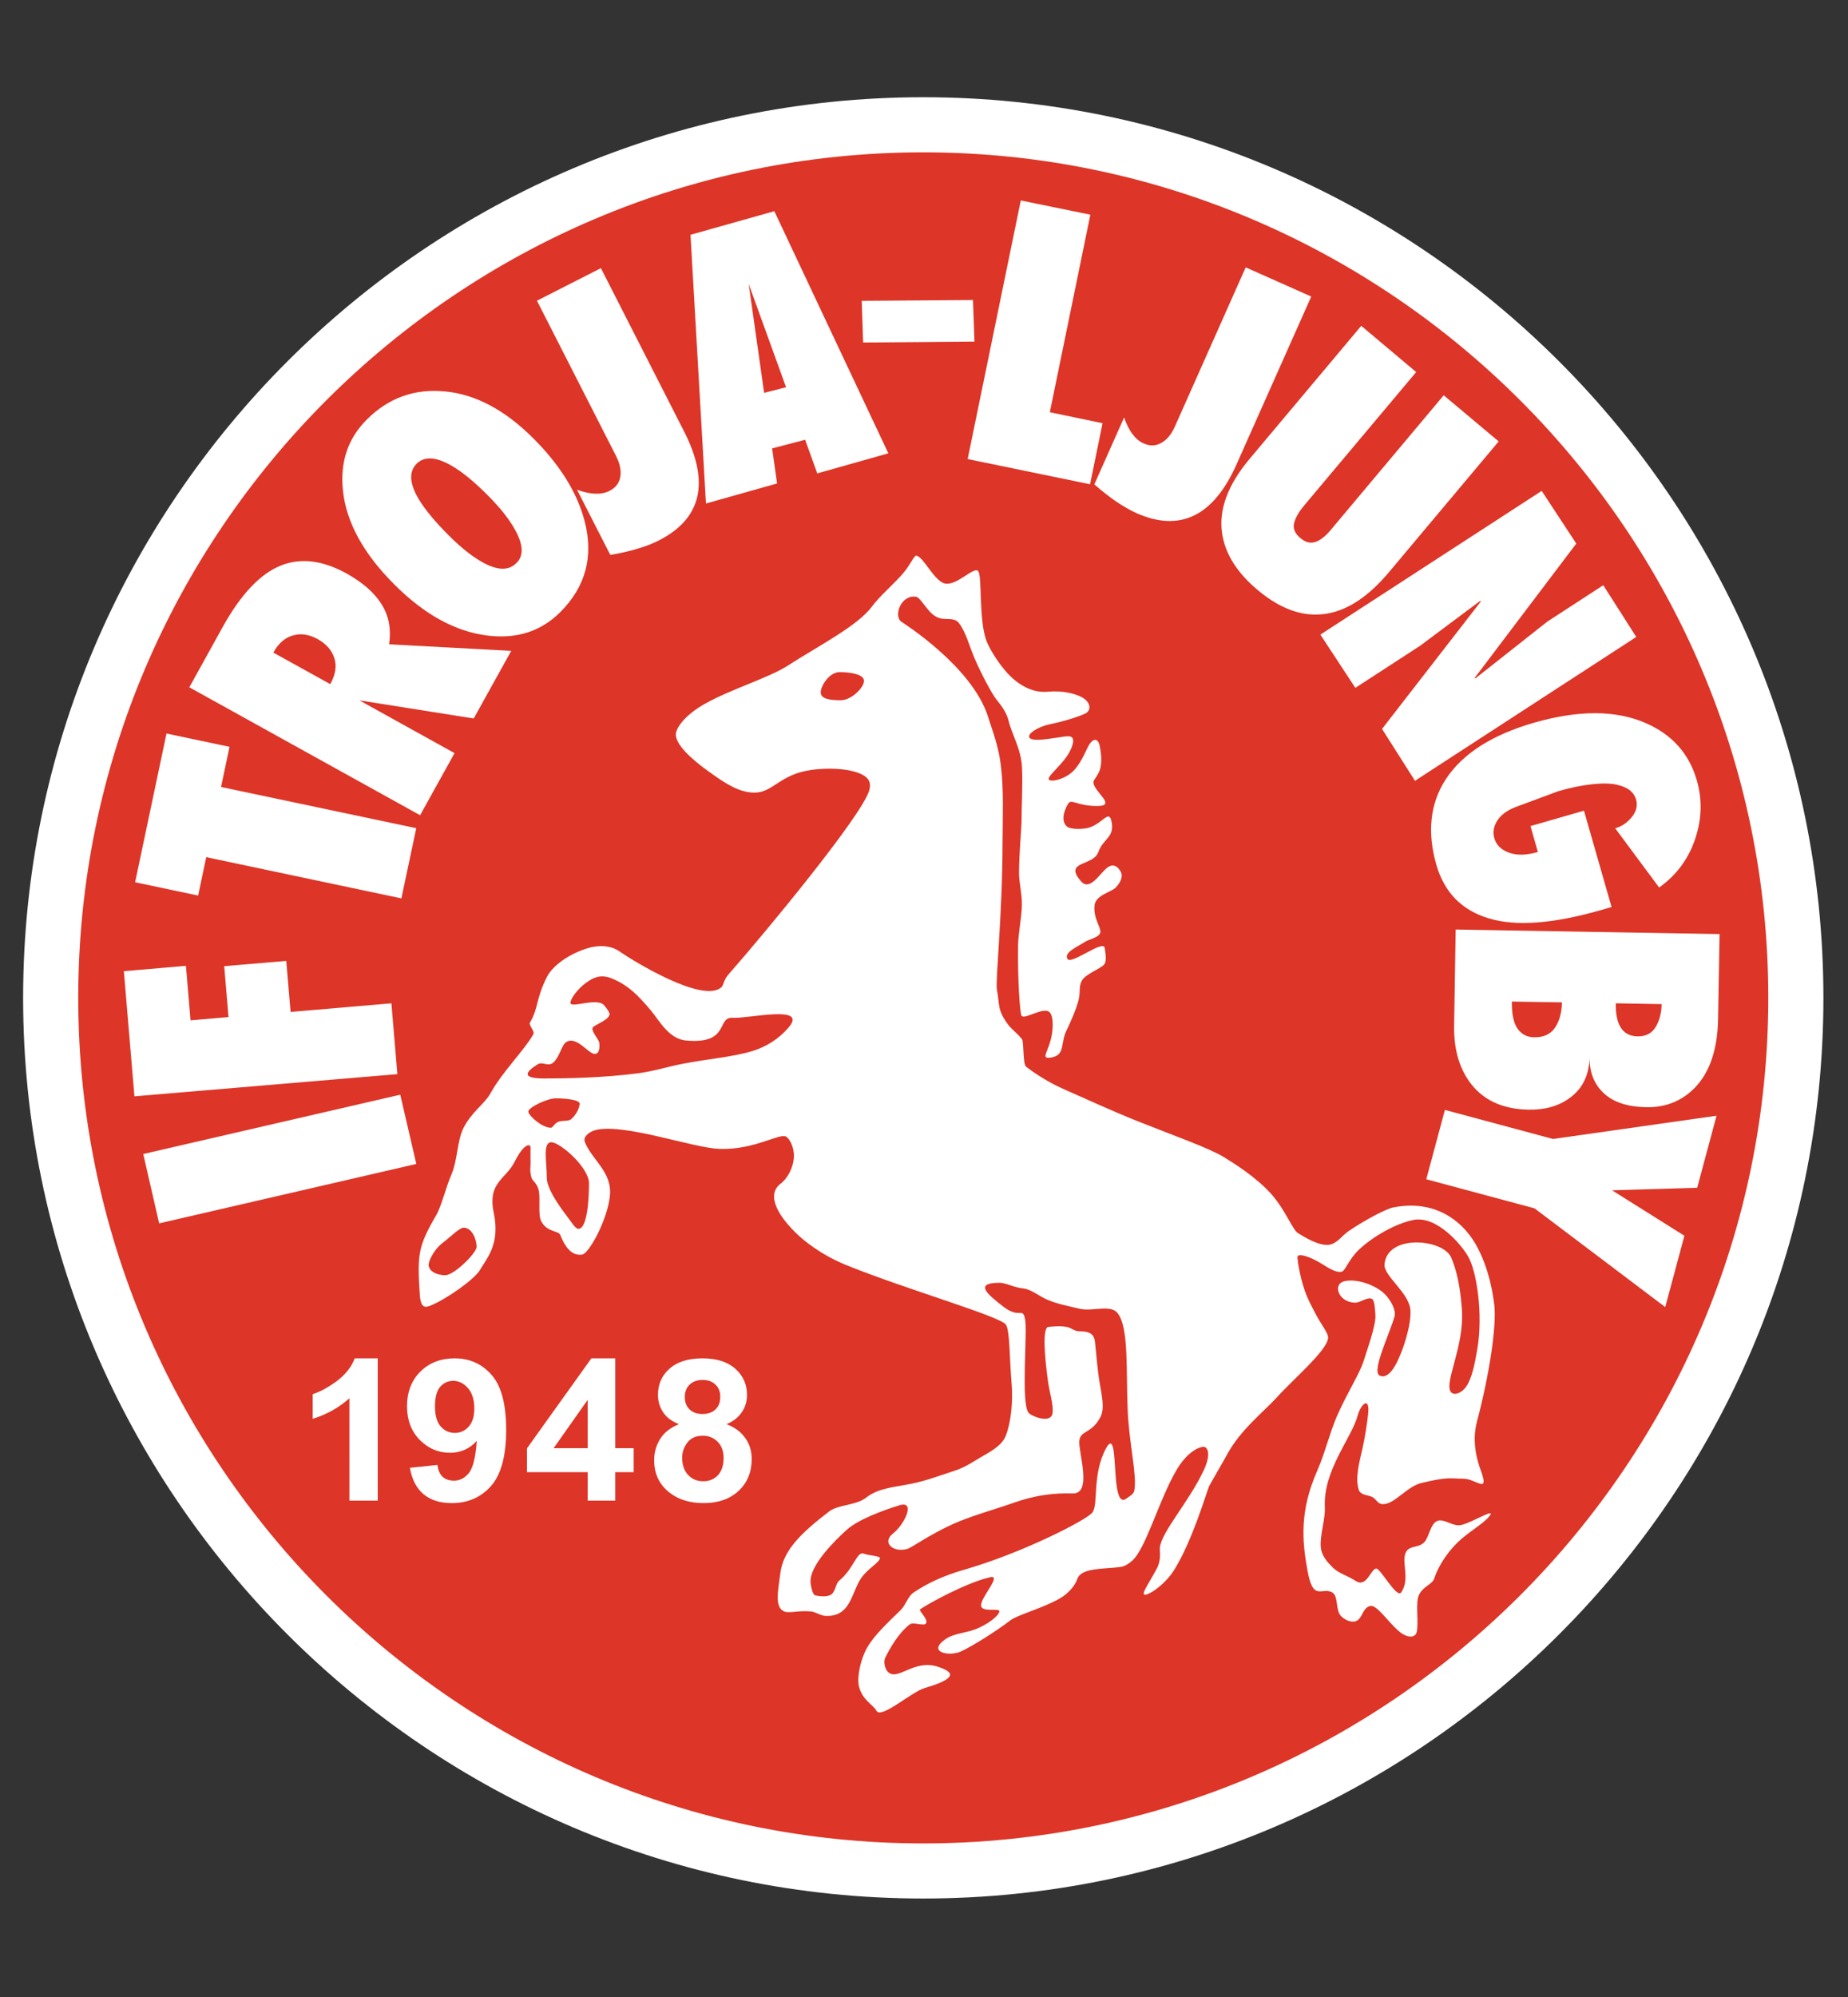<?xml version="1.0" encoding="utf-8"?>
<!-- Generator: Adobe Illustrator 16.0.0, SVG Export Plug-In . SVG Version: 6.00 Build 0)  -->
<!DOCTYPE svg PUBLIC "-//W3C//DTD SVG 1.1//EN" "http://www.w3.org/Graphics/SVG/1.1/DTD/svg11.dtd">
<svg version="1.1" id="Layer_1" xmlns="http://www.w3.org/2000/svg" xmlns:xlink="http://www.w3.org/1999/xlink" x="0px" y="0px"
	 width="500px" height="540px" viewBox="0 0 500 540" enable-background="new 0 0 500 540" xml:space="preserve">
<rect x="0" y="0" width="500" height="540" fill="#333333" stroke="none"/>
<path fill-rule="evenodd" clip-rule="evenodd" fill="#FFFFFF" d="M249.789,26.293c134.14,0,243.557,109.39,243.557,243.56
	c0,134.127-109.417,243.517-243.557,243.517c-134.137,0-243.534-109.39-243.534-243.517
	C6.255,135.684,115.652,26.293,249.789,26.293"/>
<path fill-rule="evenodd" clip-rule="evenodd" fill="#DD3527" d="M102.202,405.779h-7.665V378.1
	c-2.826,2.523-6.128,4.39-9.947,5.557v-6.658c1.986-0.644,4.181-1.812,6.537-3.543c2.349-1.772,3.974-3.813,4.846-6.148h6.229
	 M110.9,396.906l7.45-0.779c0.175,1.45,0.665,2.524,1.423,3.223c0.771,0.684,1.785,1.033,3.047,1.033
	c1.577,0,2.933-0.698,4.054-2.081c1.107-1.396,1.819-4.295,2.134-8.685c-1.94,2.147-4.376,3.222-7.262,3.222
	c-3.175,0-5.886-1.168-8.175-3.478c-2.289-2.335-3.443-5.355-3.443-9.088c0-3.879,1.215-7.007,3.631-9.409
	c2.417-2.363,5.49-3.558,9.249-3.558c4.074,0,7.403,1.504,10.028,4.511c2.617,2.993,3.913,7.946,3.913,14.833
	c0,7.007-1.362,12.055-4.074,15.155c-2.732,3.087-6.283,4.645-10.639,4.645c-3.141,0-5.685-0.792-7.611-2.376
	C112.699,402.463,111.457,400.101,110.9,396.906 M128.331,380.878c0-2.376-0.571-4.201-1.725-5.53
	c-1.134-1.289-2.463-1.96-3.96-1.96c-1.423,0-2.604,0.537-3.551,1.61c-0.933,1.074-1.403,2.846-1.403,5.275
	c0,2.457,0.517,4.296,1.53,5.438c1.027,1.154,2.302,1.758,3.833,1.758c1.483,0,2.732-0.563,3.759-1.704
	C127.807,384.69,128.331,383.025,128.331,380.878 M158.997,405.779v-7.705H142.58v-6.431l17.424-24.337h6.457v24.297h4.994v6.471
	h-4.994v7.705H158.997z M158.997,391.604v-13.062l-9.215,13.062H158.997z M183.697,385.106c-1.987-0.792-3.437-1.893-4.323-3.289
	c-0.913-1.409-1.356-2.966-1.356-4.631c0-2.846,1.027-5.222,3.108-7.074c2.101-1.866,5.081-2.806,8.933-2.806
	c3.806,0,6.786,0.939,8.887,2.806c2.101,1.853,3.161,4.229,3.161,7.074c0,1.759-0.477,3.369-1.456,4.766
	c-0.96,1.383-2.322,2.43-4.088,3.154c2.242,0.846,3.934,2.107,5.081,3.759c1.168,1.61,1.738,3.504,1.738,5.651
	c0,3.53-1.168,6.403-3.537,8.618c-2.349,2.201-5.504,3.315-9.437,3.315c-3.645,0-6.692-0.886-9.108-2.725
	c-2.886-2.175-4.309-5.142-4.309-8.9c0-2.081,0.537-3.974,1.625-5.719C179.677,387.375,181.381,386.046,183.697,385.106
	 M185.281,377.724c0,1.477,0.443,2.577,1.309,3.409c0.866,0.819,2.021,1.222,3.47,1.222c1.47,0,2.638-0.402,3.504-1.222
	c0.873-0.832,1.315-1.96,1.315-3.449c0-1.383-0.43-2.457-1.295-3.275c-0.873-0.859-2.02-1.262-3.443-1.262
	c-1.47,0-2.651,0.402-3.551,1.262C185.737,375.227,185.281,376.327,185.281,377.724 M184.569,394.141
	c0,2.014,0.551,3.598,1.638,4.726c1.074,1.141,2.45,1.678,4.074,1.678c1.577,0,2.906-0.537,3.947-1.611
	c1.027-1.101,1.55-2.685,1.55-4.738c0-1.799-0.537-3.222-1.584-4.322c-1.074-1.074-2.41-1.638-4.021-1.638
	c-1.899,0-3.289,0.631-4.202,1.853C185.04,391.321,184.569,392.678,184.569,394.141 M154.339,271.209
	c-0.107-0.818,1.705-3.691,4.356-5.557c1.819-1.296,3.779-2.275,6.759-1.108c4.37,1.765,7.088,4.45,10.591,8.625
	c2.396,2.833,4.879,7.796,9.659,8.199c11.806,1.047,8.141-6.4,12.484-6.151c4.309,0.281,20.934-3.752,15.014,2.809
	c-2.477,2.806-5.557,4.887-9.517,6.148c-5.45,1.678-12.283,2.147-19.303,3.543c-3.698,0.726-7.578,1.96-11.686,2.497
	c-9.356,1.222-19.162,1.41-25.425,1.41c-6.188,0-5.208-1.665-1.879-3.786c1.497-0.939,2.886,0.792,4.39-0.591
	c1.671-1.557,2.161-4.671,3.409-5.463c2.336-1.544,5.235,1.986,6.833,2.899c1.658,0.953,2.396-0.51,2.114-2.712
	c-0.141-1.007-2.591-3.477-1.625-4.292c0.758-0.664,4.437-2.021,4.417-3.504c0-0.477-1.356-2.402-1.953-2.752
	C160.541,270.068,154.5,272.592,154.339,271.209 M149.165,308.873c2.369,0,10.195,6.806,10.195,11.102s-0.47,12.31-2.859,12.31
	c-0.866,0-1.846-1.799-3.215-3.558c-2.45-3.194-5.35-7.544-5.35-10.296C147.936,314.108,146.762,308.873,149.165,308.873
	 M120.484,344.822c2.396,0,8.478-6.001,8.478-7.705c0-1.705-1.121-5.142-3.504-5.142c-1.168,0-3.336,2.309-5.732,4.134
	c-2.523,1.96-3.758,4.994-3.758,5.867C115.968,343.721,118.102,344.822,120.484,344.822 M150.393,296.993
	c2.39,0,6.443,0.376,6.443,1.45c0,0.577-0.503,2.631-2.309,4.201c-0.691,0.604-2.537,0.282-3.45,0.698
	c-1.188,0.47-1.423,1.61-2.054,1.61c-2.403,0-6.081-3.342-6.081-4.39C142.942,299.49,148.01,296.993,150.393,296.993
	 M182.878,198.379c0.188-1.926,2.906-5.336,7.987-8.142c6.947-3.886,17.27-7.014,22.163-10.175
	c8.43-5.423,19.082-10.854,22.901-16.062c2.087-2.839,5.813-5.967,8.303-8.84c2.054-2.369,3.047-4.899,3.618-4.899
	c1.987,0.04,5.047,7.396,8.188,7.584c3.132,0.214,7.373-4.551,8.568-3.477c1.234,1.014,0.054,13.8,2.483,19.384
	c1.02,2.37,3.302,5.907,5.558,8.363c3.02,3.255,6.939,5.343,10.873,4.927c3.799-0.376,7.946,0.476,9.946,1.986
	c1.679,1.302,1.772,3.222,0.027,3.98c-1.906,0.886-5.558,2.02-9.343,2.812c-3.518,0.725-6.202,2.651-5.651,3.598
	c0.685,1.101,4.269,0.51,7.383,0.067c1.906-0.255,3.799-0.792,4.296,0.094c0.577,0.98-0.403,3.41-1.745,5.235
	c-1.987,2.719-4.752,4.927-4.712,5.813c0.054,0.886,3.315,0.504,5.92-1.49c2.067-1.571,3.369-4.349,4.591-6.914
	c1.302-2.778,2.832-2.738,3.275-0.657c0.282,1.329,0.738,3.946,0.201,6.154c-0.39,1.705-1.825,3.121-1.866,3.698
	c-0.188,2.524,6.592,6.531,1.034,6.531c-5.544,0-6.927-2.02-7.853-0.665c-0.604,0.953-2.27,4.229-0.511,6.061
	c0.778,0.886,3.315,0.919,5.142,0.665c4.416-0.564,6.443-5.772,7.128-1.611c0.698,4.168-2.269,4.262-3.651,8.081
	c-1.396,3.786-9.504,2.275-4.645,7.826c2.416,2.819,5.142-2.269,7.182-3.751c2.014-1.483,3.343,0.597,3.691,1.457
	c0.39,1.007-0.067,2.55-1.544,4.04c-1.167,1.168-5.369,1.987-5.664,4.732c-0.403,3.503,1.745,5.899,1.557,7.322
	c-0.175,1.356-3.154,1.926-4.081,2.524c-2.066,1.396-5.813,2.846-4.832,4.645c0.993,1.765,9.745-5.336,10.095-2.94
	c0.147,1.074,0.617,3.443-0.095,4.39c-0.886,1.235-5.154,2.591-6.121,4.51c-0.872,1.745-0.268,2.658-0.846,5.155
	c-0.604,2.457-2.389,6.497-3.262,8.238c-1.731,3.464-0.269,6.618-4.067,7.316c-3.825,0.671,0.322-2.242,0.322-8.836
	c0-2.235-0.47-3.658-1.705-3.792c-2.376-0.215-6.349,2.563-6.792,1.208c-0.322-0.887-1.007-8.779-0.873-18.914
	c0.054-3.343,1.021-7.706,1.034-11.142c0-3.195-0.806-5.779-0.778-8.712c0.08-6.094,0.685-11.618,0.685-14.148
	c0-3.121,0.335-9.276,0.134-13.887c-0.229-5.208-2.604-8.712-3.664-12.88c-0.672-2.745-2.578-4.738-3.504-6
	c-1.128-1.611-3.544-5.933-5.651-10.766c-1.45-3.342-2.31-7.101-4.31-9.659c-1.033-1.322-2.93-0.913-4.413-1.107
	c-1.483-0.188-2.557-1.007-3.409-1.919c-1.47-1.584-2.813-3.886-3.678-4.014c-4.155-0.691-6.188,5.208-4.041,6.725
	c0.711,0.51,19.072,12.095,23.435,25.599c1.437,4.484,2.886,8.215,3.49,13.196c0.846,6.698,0.497,14.148,0.47,21.028
	c-0.04,19.793-1.986,37.472-1.53,39.647c0.806,4.081-0.014,5.37,3.021,9.477c0.846,1.164,2.255,2.117,3.771,3.943
	c0.537,0.657,0.188,6.752,1.102,7.45c2.295,1.771,6.054,4.229,9.96,5.96c6.202,2.725,13.142,5.946,20.229,8.779
	c9.732,3.879,19.276,7.235,23.304,9.691c2.577,1.584,8.779,5.396,12.968,10.135c3.812,4.363,5.678,9.666,7.182,10.484
	c0.926,0.537,5.933,3.88,8.819,2.993c1.973-0.563,3.061-2.43,4.953-3.691c4.537-3.033,10.001-5.933,12.001-6.309
	c10.806-2.121,18.229,3.222,22.068,9.691c4.054,6.847,4.98,14.994,5.208,16.753c0.631,5.759-1.355,18.86-4.698,31.479
	c-1.53,5.746,0.242,11.021,1.021,13.169c2.43,6.685-1.248,2.269-4.726,2.269c-3.477,0-3.946-0.604-11.222,1.141
	c-4.215,0.98-7.37,5.934-10.712,5.746c-1.222-0.094-1.558-1.329-2.698-1.934c-1.155-0.563-3.128-0.47-3.625-1.893
	c-1.073-3.248,0.135-7.477,1.034-11.45c0.765-3.544,1.194-6.604,1.463-8.967c0.591-5.088-1.96-2.913-2.832,0.349
	c-1.665,6.121-9.356,14.739-8.86,24.74c0.161,3.262-1.396,7.517-1.101,10.806c0.229,2.551,2.175,4.39,3.182,5.423
	c1.691,1.705,4.027,2.216,6.215,3.665c2.967,1.987,4.095-3.101,5.558-3.343c1.128-0.16,5.558,8.135,6.766,6.497
	c2.766-3.825-0.43-8.967,1.651-11.396c1.087-1.288,3.342-0.698,4.752-2.336c1.248-1.477,1.584-5.208,3.691-5.718
	c1.853-0.403,4.041,1.745,6.296,1.168c3.275-0.819,9.799-5.048,7.329-2.135c-1.759,2.04-5.611,4.135-8.39,6.846
	c-3.799,3.719-5.719,7.732-6.336,9.746c-0.537,1.799-3.759,2.309-4.43,5.343c-0.604,2.738,0.47,8.738-0.698,9.906
	c-0.953,0.953-2.819,0.511-4.658-1.128c-2.766-2.47-5.719-6.859-7.396-6.671c-2.766,0.349-2.014,5.021-5.665,4.147
	c-1.127-0.295-2.43-1.141-2.886-2.121c-0.967-2.147-0.295-5.141-2.215-5.839c-2.752-1.074-4.873,2.456-6.35-5.679
	c-1.504-8.175-2.175-16.202,2.672-27.183c1.986-4.483,3.302-10.067,5.248-14.552c2.873-6.537,6.202-11.625,7.222-14.9
	c0.752-2.43,3.396-9.759,3.222-12.416c-0.08-1.263-0.188-4.027-0.872-4.443c-1.182-0.726-3.114,0.979-4.564,0.979
	c-4.175,0-5.893-4.175-3.759-5.464c1.665-1.006,6.403-0.657,10.484,2.108c2.443,1.65,4.403,5.248,3.893,7.074
	c-1.383,4.859-6.295,14.847-4.04,16.001c0.818,0.416,2.43,0.577,4.43-3.114c1.906-3.504,4.202-10.739,3.906-14.618
	c-0.376-4.672-7.275-9.25-7.021-12.311c0.685-8.336,15.921-6.913,18.055-1.865c1.558,3.664,2.443,8.014,2.887,13.987
	c0.751,10.296-5.209,20.364-2.806,22.538c0.805,0.726,2.751,0.215,4.067-1.771c1.49-2.242,2.295-6.282,2.939-10.188
	c1.544-9.249-0.161-20.74-2.483-24.82c-1.813-3.182-8.524-11.209-14.9-9.907c-4.752,0.98-10.967,4.483-14.753,8.108
	c-2.765,2.657-3.638,5.771-4.658,5.906c-1.973,0.282-4.281-1.638-6.577-2.899c-2.685-1.423-5.423-2.242-5.329-0.953
	c0.08,1.074,0.818,6.443,2.698,10.766c0.604,1.383,1.355,2.806,2.014,4.067c1.771,3.477,3.704,5.558,3.584,6.953
	c-0.349,3.464-9.464,11.115-14.001,16.163c-3.383,3.718-9.611,8.523-13.263,15.182c-1.168,2.175-4.645,8.081-4.927,8.712
	c-0.778,1.799-4.497,14.779-9.598,22.86c-1.785,2.806-4.819,5.235-6.363,5.987c-3.906,2-0.228-2.523,1.934-6.846
	c1.127-2.242,0.631-4.551,0.685-5.275c0.389-4.377,7.785-12.31,11.894-21.049c2.188-4.712,0.886-6.35-0.054-6.35
	c-1.074,0-4.35,1.195-7.356,6.35c-4.833,8.269-8.282,21.397-12.068,24.552c-0.55,0.443-1.598,1.369-3.033,1.584
	c-4.336,0.631-10.658,0.121-11.692,3.249c-0.51,1.49-2.134,3.785-4.752,5.275c-4.672,2.685-11.478,4.416-13.478,6
	c-3.128,2.43-10.202,6.98-13.343,8.363c-3.111,1.383-9.064,0.188-4.219-3.275c2.275-1.651,5.333-1.678,8.192-2.752
	c3.234-1.235,6.175-3.477,6.496-4.766c0.269-1.167-4.645,0.31-4.926-1.557c-0.336-2.107,5.785-8.484,2.456-7.759
	c-6.229,1.383-16.729,7.101-18.971,8.685c-0.49,0.31,2.51,2.899,1.503,3.906c-0.638,0.631-3.396-0.536-4.296,0.161
	c-2.987,2.269-5.383,6.443-6.678,9.088c-0.503,1.074,0,2.94,0.651,3.638c2.617,2.899,7.007-3.382,13.524-1.302
	c2.033,0.631,3.443,1.463,3.423,2.147c-0.033,1.558-4.511,2.94-6.947,3.665c-3.531,1.047-11.833,8.524-13.001,6.095
	c-0.698-1.45-3.919-2.873-4.752-6.726c-0.537-2.617,0.55-7.356,2.255-10.323c1.96-3.409,5.336-6.497,9.121-10.202
	c1.269-1.221,1.913-3.691,3.443-4.698c3.678-2.456,8.001-4.55,13.863-6.215c15.612-4.511,32.754-13.289,34.472-15.37
	c1.746-2.094-0.12-10.202,3.705-17.37c1.289-2.403,1.88-1.235,2.162,1.262c0.59,4.899,0.241,14.873,3.503,12.188
	c0.577-0.442,1.839-1.007,2.027-2.147c0.725-4.107-1.383-12.471-1.799-21.371c-0.497-10.698,0.402-22.726-2.792-26.579
	c-1.96-2.375-6.766-0.281-10.256-1.141c-3.088-0.725-6.121-1.289-8.913-2.523c-2.175-0.98-4.148-2.712-6.363-2.967
	c-2.617-0.282-4.658-1.517-6.322-1.517c-6.94,0-3.53,2.967,0.979,6.443c4.511,3.463,5.209-0.04,5.894,3.409
	c0.697,3.464-1.182,22.539,0.926,25.277c0.671,0.926,6.242,3.194,6.524,0c0.228-2.363-0.752-4.98-1.275-8.646
	c-0.899-6.604-1.53-14.39,0.12-14.551c1.41-0.121,3.182-0.349,5.074,0.026c1.007,0.188,2.041,1.114,3.062,1.142
	c2.309,0.067,4.188,0.188,4.483,2.899c0.335,2.939,0.631,7.262,1.222,10.766c0.657,4.041,1.489,7.235,0.201,9.639
	c-2.417,4.51-5.396,3.437-5.665,6.376c-0.269,2.967,3.544,14.176-1.651,14.176c-2.121,0-7.745-0.35-15.772,2.416
	c-5.155,1.839-11.76,3.61-16.851,5.906c-6.518,2.967-11.034,6.35-12.31,6.698c-3.819,1.047-6.927-1.745-3.819-4.175
	c3.121-2.43,6.235-9.021,1.738-7.638c-4.517,1.396-11.115,3.826-14.222,6.604c-3.128,2.778-10.169,9.719-9.833,14.229
	c0.047,0.631,0.456,3.383,1.322,3.543c0.839,0.188,3.175,0.564,4.322-0.281c1.154-0.859,1.154-2.94,2.101-3.705
	c3.887-3.114,4.786-8.014,6.618-7.316c1.383,0.511,4.417,0.658,4.417,1.168c-0.034,1.195-3.081,2.686-4.974,5.303
	c-2.792,3.853-2.792,10.833-9.94,10.35c-1.014-0.054-2.685-1.061-3.571-1.168c-3.738-0.376-6.087,0.604-7.51-0.054
	c-2.591-1.208-1.517-5.745-0.98-10.135c0.758-6.322,5.511-10.927,13.216-16.86c2.477-1.893,7.322-1.61,10-3.731
	c3.443-2.672,7.598-2.806,12.363-3.786c3.819-0.751,8.208-2.402,11.963-3.624c2.604-0.859,4.967-2.523,7.075-3.731
	c3.061-1.732,5.49-3.222,6.43-5.679c1.463-3.785,1.933-9.41,1.558-13.961c-0.604-7.061-0.457-14.067-1.504-15.96
	c-1.235-2.216-27.039-9.571-43.422-16.229c-6.772-2.779-11.336-6.632-12.847-8.055c-5.208-4.859-8.839-10.766-4.725-13.894
	c2.007-1.503,3.477-4.577,3.584-7.154c0.128-2.779-1.201-5.021-2.101-5.558c-1.718-1.047-8.645,3.651-18.021,3.315
	c-7.168-0.255-25.002-6.726-33.056-5.208c-2.443,0.496-3.819,2.04-3.423,3.208c1.752,4.832,7.511,8.148,6.819,14.712
	c-0.691,6.632-5.746,15.72-7.544,15.881c-1.771,0.188-3.886-0.35-5.873-5.303c-0.503-1.288-3.49-0.631-5.128-3.665
	c-0.933-1.704-0.269-5.65-0.651-8.107c-0.343-2.147-1.752-2.873-1.974-3.624c-0.61-1.934-0.269-2.94-0.295-4.202
	c-0.067-2.336,0.047-4.04-0.034-4.322c-0.161-0.698-1.819-0.792-4.249,4.067s-7.417,5.558-5.665,13.894
	c1.718,8.322-1.685,11.961-3.772,15.464c-1.483,2.457-9.028,7.894-13.625,9.692c-1.705,0.631-2.443-0.161-2.631-3.195
	c-0.698-10.726-0.443-12.967,4.417-21.303c1.483-2.524,2.604-7.518,4.215-11.209c1.53-3.571,1.517-8.9,3.081-12.189
	c2.174-4.51,5.873-6.778,7.383-9.558c3.235-5.879,9.108-11.584,11.632-16.015c0.463-0.818-1.309-2.486-0.926-3.15
	c2.43-4.162,1.483-6.122,4.604-12.37c1.711-3.35,6.504-6.41,11.034-7.766c3.886-1.141,6.819-0.349,8.417,0.751
	c3.456,2.43,22.619,14.31,27.733,9.826c0.678-0.577,0.517-1.866,1.959-3.503c10.115-11.498,36.238-43.097,38.07-49.789
	c0.678-2.497-0.537-3.691-2.685-4.577c-4.423-1.799-12.739-1.544-17.176,0.094c-6.584,2.43-7.672,6.658-14.659,4.578
	c-2.765-0.853-5.954-2.994-9.095-5.275C186.838,205.098,182.596,201.124,182.878,198.379 M227.183,181.74
	c2.765,0,6.584,0.564,6.584,2.369c0,1.833-3.457,5.242-6.235,5.242c-2.759,0-5.477-0.282-5.477-2.121
	C222.055,185.432,224.404,181.74,227.183,181.74 M208.907,121.253l1.342,9.477l-19.243,5.423l-4.182-72.669l22.679-6.376
	l30.848,65.475l-19.229,5.43l-3.282-9.095L208.907,121.253z M202.564,76.773l4.182,29.458l5.933-1.517L202.564,76.773z
	 M108.296,296.014l4.343,18.726l-69.575,16.068l-4.309-18.753L108.296,296.014z M105.9,271.304l1.611,19.152l-71.139,6
	l-2.859-33.838l16.793-1.45l1.248,14.74l10.276-0.887l-1.168-13.759l16.793-1.423l1.167,13.799L105.9,271.304z M112.625,223.944
	l-4.027,18.981l-52.795-11.148l-2.195,10.383l-17.048-3.598l8.49-40.217l17.048,3.597l-2.289,10.86L112.625,223.944z
	 M113.666,220.441l-62.441-34.593l9.041-16.323c4.927-8.873,10.195-14.43,15.833-16.639c5.349-2.114,11.256-1.355,17.706,2.208
	c4.356,2.43,7.518,5.208,9.457,8.336c1.96,3.128,2.618,6.726,2.021,10.793l33.036,1.772l-10.148,18.283l-30.935-4.9l25.747,14.27
	L113.666,220.441z M89.355,184.989c1.437-2.584,1.799-4.926,1.107-7.034c-0.698-2.148-2.208-3.853-4.53-5.148
	c-2.302-1.262-4.544-1.611-6.692-0.973c-2.148,0.591-3.913,2.141-5.289,4.631L89.355,184.989z M106.705,158.061
	c-8.396-8.39-13.041-16.887-13.92-25.438c-0.805-7.679,1.342-14.055,6.423-19.129c5.886-5.907,12.974-8.464,21.229-7.645
	c8.235,0.786,16.209,5.021,23.895,12.719c7.262,7.262,11.887,14.746,13.86,22.417c2.463,9.504,0.255,17.706-6.631,24.565
	c-5.175,5.168-11.739,7.289-19.679,6.309C123.216,170.787,114.833,166.182,106.705,158.061 M112.732,125.388
	c-2.175,2.181-1.953,5.463,0.678,9.786c1.691,2.752,4.343,5.94,7.974,9.571c3.423,3.436,6.564,5.899,9.437,7.45
	c3.866,2.081,6.819,2.114,8.826,0.121l0.141-0.121c1.906-1.933,1.799-4.86-0.362-8.806c-1.611-2.967-4.088-6.094-7.424-9.41
	c-3.611-3.665-6.859-6.316-9.671-7.96C118.035,123.495,114.833,123.307,112.732,125.388 M145.278,81.317l17.303-8.806l22.525,44.198
	c6.994,13.732,4.719,23.519-6.819,29.418c-1.671,0.859-3.618,1.611-5.792,2.242c-2.195,0.671-4.645,1.235-7.376,1.678l-8.994-17.612
	c3.665,1.322,6.584,1.416,8.759,0.309c1.658-0.819,2.624-2.081,2.939-3.759c0.295-1.665-0.08-3.564-1.121-5.645L145.278,81.317z
	 M263.652,92.365l-30.12,0.255l-0.383-11.269l30.099-0.222L263.652,92.365z M294.93,130.945l-33.116-6.819l14.376-69.924
	l18.82,3.853l-10.967,53.413l14.27,2.967L294.93,130.945z M337.04,72.297l17.732,7.893l-20.189,45.332
	c-6.255,14.075-15.316,18.465-27.116,13.223c-1.731-0.792-3.543-1.833-5.423-3.094c-1.893-1.295-3.866-2.839-5.96-4.671
	l8.054-18.088c1.275,3.665,3.007,6,5.289,7.007c1.651,0.759,3.249,0.725,4.752-0.121c1.49-0.792,2.726-2.282,3.679-4.39
	L337.04,72.297z M368.304,88.11l14.86,12.498l-30.338,36.116c-1.45,1.738-2.35,3.316-2.698,4.772
	c-0.349,1.416,0.229,2.772,1.664,3.973c1.396,1.168,2.752,1.544,4.095,1.074c1.315-0.416,2.671-1.49,4.067-3.127l30.659-36.526
	l14.874,12.471l-29.707,35.385c-6.336,7.551-12.833,11.336-19.505,11.437c-5.262,0.121-10.617-2.121-16.027-6.665
	c-5.611-4.705-8.806-9.82-9.611-15.377c-0.913-6.376,1.584-13.068,7.45-20.042L368.304,88.11z M357.242,171.605l59.884-38.862
	l9.356,14.243l-27.52,36.365l0.256,0.067l19.41-15.316l15.155-9.853l8.927,13.987l-59.869,38.896l-8.914-14.021l26.781-34.532
	l-0.27-0.061l-16.188,12.088l-17.545,11.397L357.242,171.605z M414.092,223.381l14.471-4.168l7.464,26.048l-2.819,0.819
	c-12.994,3.719-23.129,4.483-30.432,2.242c-7.275-2.182-12-7.007-14.162-14.498c-2.523-8.833-1.691-16.538,2.537-23.075
	c4.524-6.94,12.524-12.055,23.975-15.343c12.015-3.437,22.083-3.41,30.19,0.134c7.128,3.121,11.732,8.296,13.8,15.531
	c1.49,5.208,1.329,10.511-0.51,15.907c-1.84,5.369-5.074,9.719-9.706,13.007l-11.88-16.001c1.759-0.51,3.249-1.517,4.483-3.034
	c1.249-1.544,1.611-3.128,1.154-4.766c-0.281-0.98-0.832-1.799-1.638-2.47c-0.805-0.631-1.986-1.168-3.543-1.51
	c-1.544-0.383-3.746-0.443-6.592-0.155c-2.832,0.309-5.92,0.913-9.262,1.893l-11.652,4.322c-2.309,0.913-3.933,2.148-4.899,3.692
	c-0.98,1.584-1.222,3.127-0.778,4.645c0.51,1.859,1.839,3.181,3.986,3.973c2.121,0.758,4.738,0.698,7.813-0.188L414.092,223.381z
	 M393.849,251.349l71.401,1.228l-0.403,22.921c-0.147,8.837-2.537,15.307-7.168,19.481c-3.383,3.034-7.49,4.511-12.27,4.417
	c-5.074-0.095-8.886-1.356-11.49-3.786c-2.631-2.47-3.894-5.691-3.826-9.665c-0.134,4.738-1.906,8.403-5.302,10.887
	c-2.994,2.242-6.753,3.315-11.236,3.222c-7.182-0.121-12.537-2.685-16.041-7.638c-2.859-4.041-4.215-9.115-4.081-15.246
	L393.849,251.349z M422.603,271.049l-13.545-0.222c-0.054,3.349,0.443,5.778,1.53,7.319c1.088,1.543,2.551,2.309,4.443,2.336
	c2.591,0.066,4.484-0.819,5.692-2.592C421.918,276.136,422.549,273.827,422.603,271.049 M437.167,271.304
	c-0.094,5.866,1.866,8.869,5.907,8.937c2.215,0.027,3.825-0.792,4.886-2.533c1.034-1.732,1.584-3.786,1.61-6.188L437.167,271.304z
	 M385.902,318.874l5.033-18.753l29.264,7.866l44.231-6.282l-5.235,19.478l-23.021,0.685l19.559,12.283l-5.182,19.289L415.18,326.74
	L385.902,318.874z M249.789,41.194c125.925,0,228.643,102.691,228.643,228.62c0,125.925-102.718,228.656-228.643,228.656
	c-125.928,0-228.62-102.731-228.62-228.656C21.169,143.885,123.861,41.194,249.789,41.194"/>
</svg>

